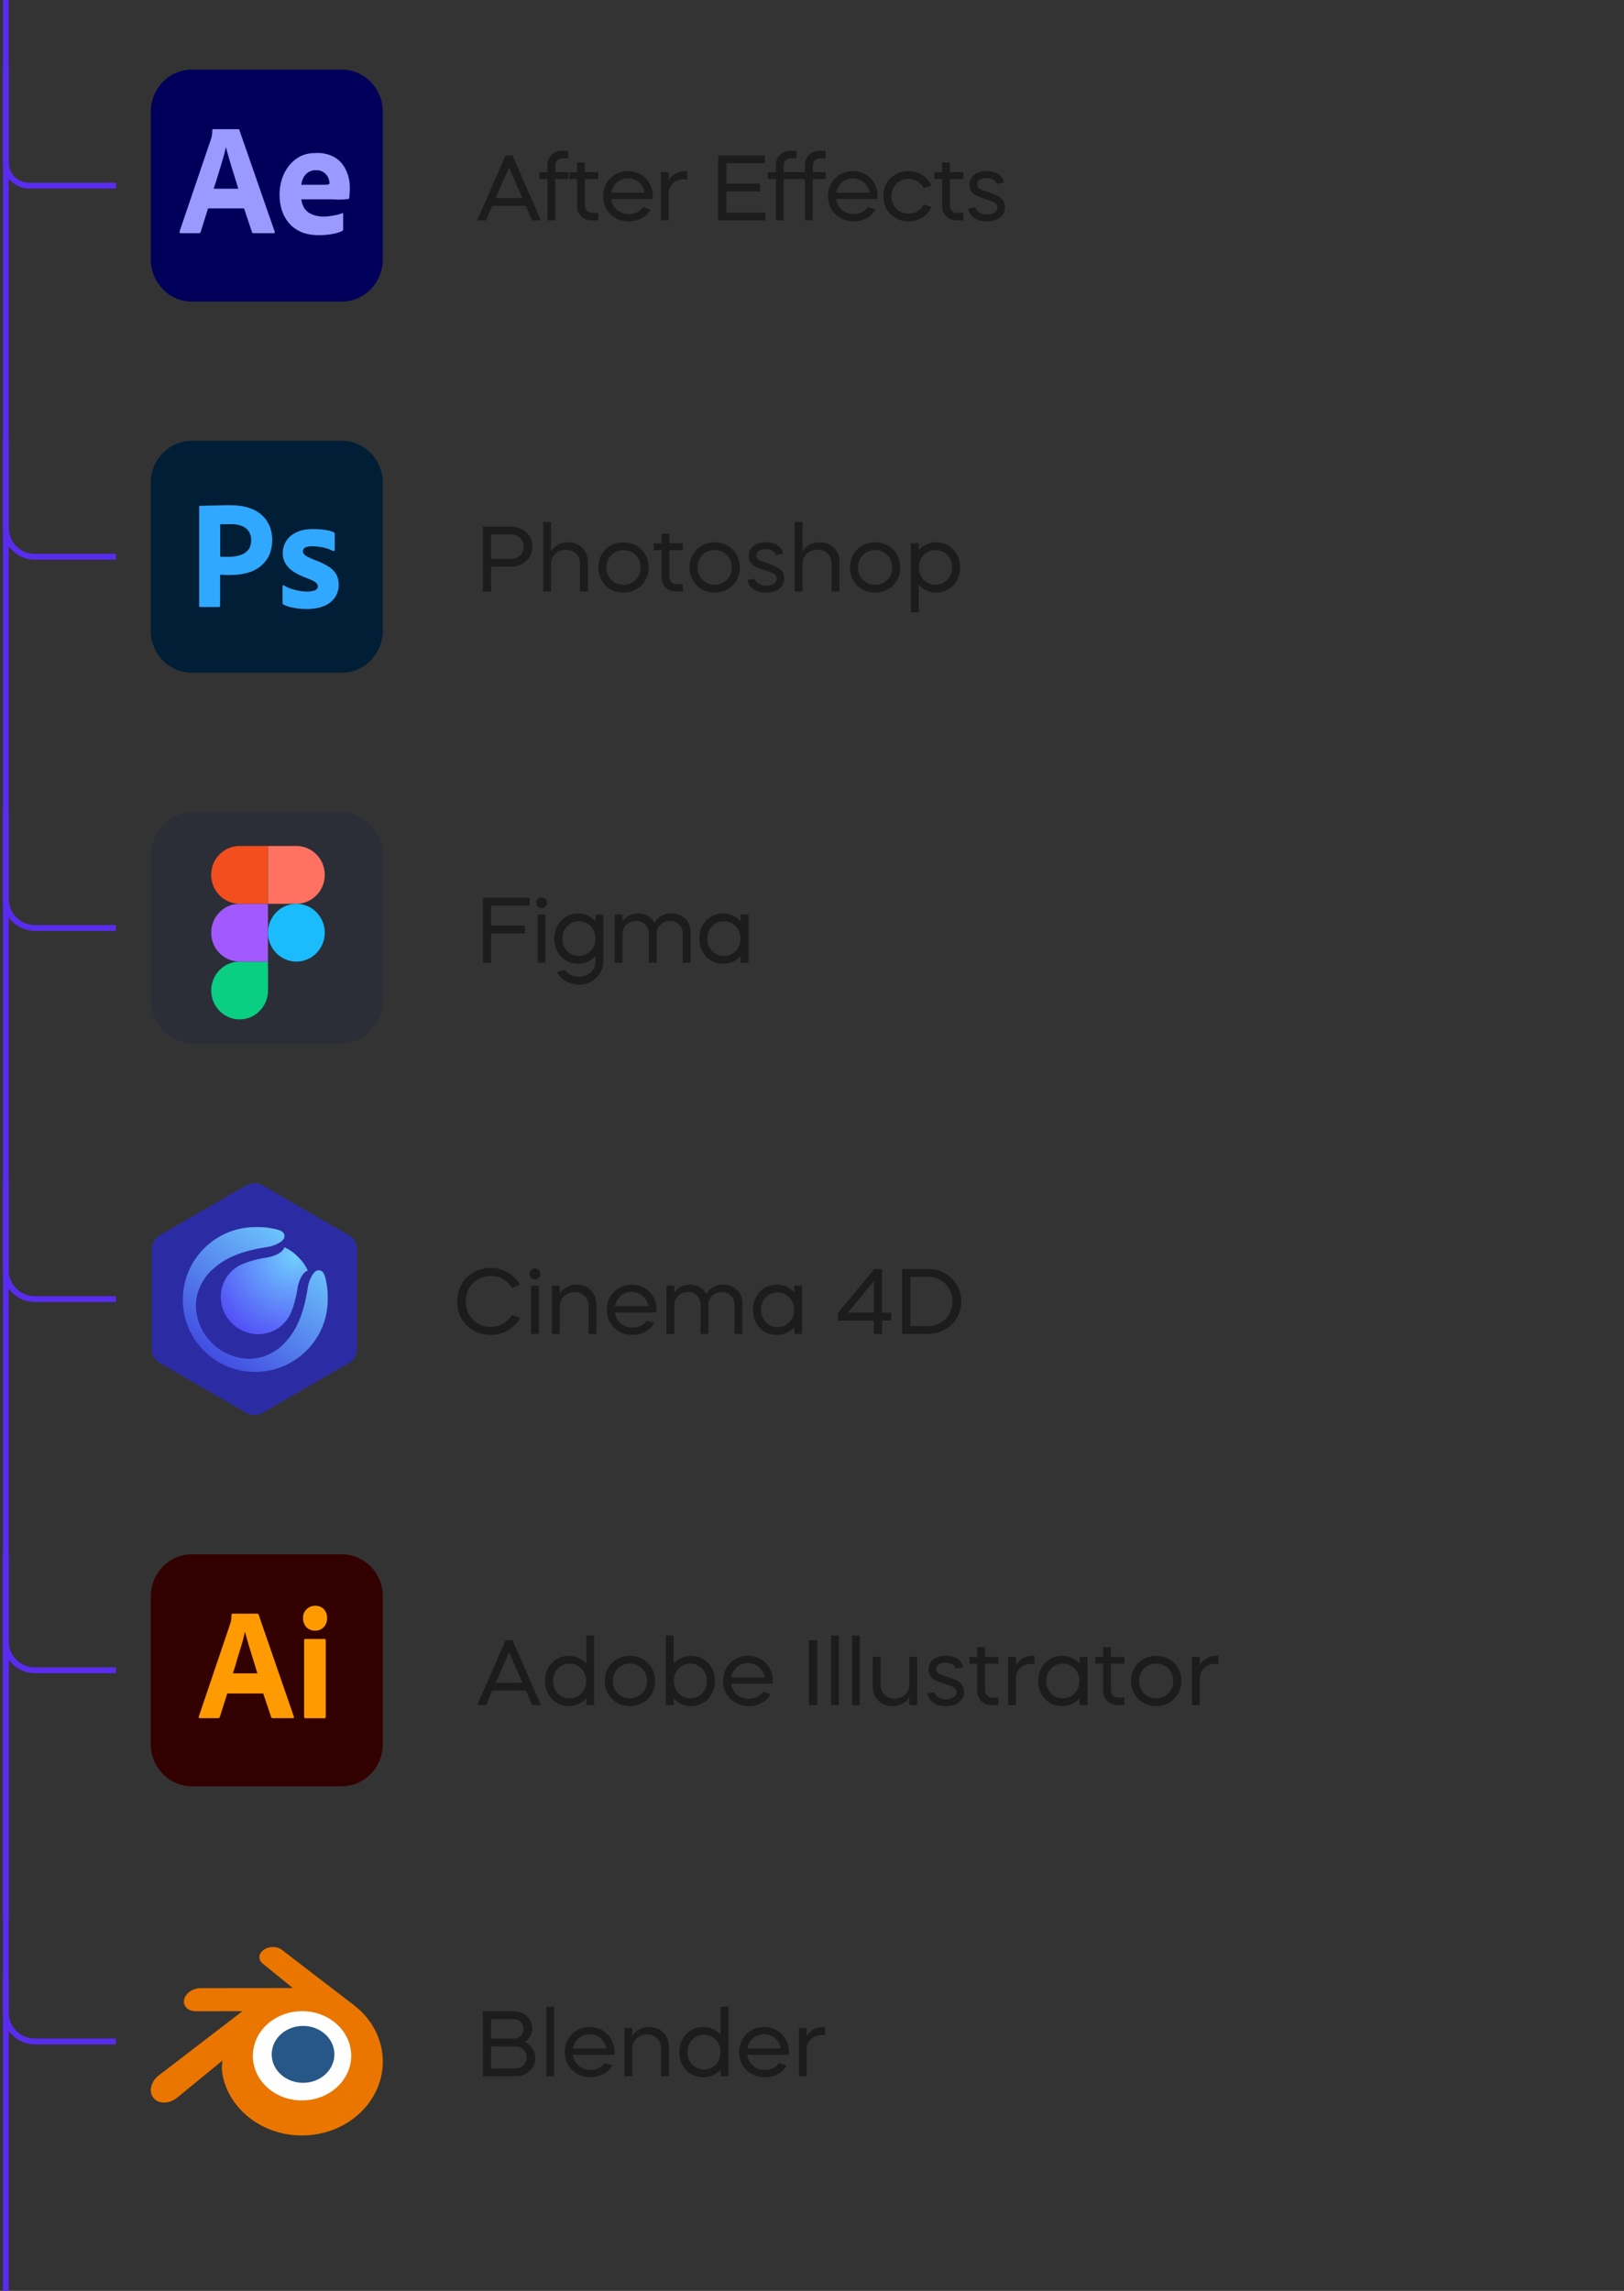 <svg width="280" height="395" viewBox="0 0 280 395" fill="none" xmlns="http://www.w3.org/2000/svg">
<rect x="0" y="0" width="280" height="395" fill="#333333" stroke="none"/>
<path d="M58.917 12H33.083C29.171 12 26 15.253 26 19.265V44.735C26 48.747 29.171 52 33.083 52H58.917C62.829 52 66 48.747 66 44.735V19.265C66 15.253 62.829 12 58.917 12Z" fill="#00005B"/>
<path d="M42.073 35.932H35.874L34.613 39.958C34.596 40.031 34.555 40.096 34.496 40.141C34.437 40.187 34.365 40.209 34.291 40.206H31.152C30.973 40.206 30.91 40.105 30.964 39.903L36.331 24.116C36.384 23.951 36.438 23.79 36.492 23.578C36.562 23.211 36.598 22.838 36.599 22.464C36.595 22.438 36.598 22.411 36.606 22.386C36.614 22.361 36.628 22.338 36.646 22.319C36.664 22.301 36.686 22.287 36.711 22.278C36.735 22.27 36.761 22.267 36.787 22.271H41.053C41.178 22.271 41.25 22.317 41.268 22.409L47.359 39.931C47.413 40.114 47.359 40.206 47.198 40.206H43.71C43.65 40.212 43.59 40.197 43.54 40.161C43.491 40.126 43.456 40.073 43.441 40.013L42.073 35.932ZM36.84 32.538H41.08C40.973 32.171 40.848 31.758 40.705 31.299C40.561 30.841 40.409 30.35 40.248 29.827C40.087 29.304 39.926 28.781 39.765 28.258C39.604 27.735 39.457 27.231 39.322 26.744C39.188 26.259 39.068 25.814 38.96 25.41H38.933C38.782 26.153 38.594 26.888 38.37 27.611C38.119 28.437 37.864 29.281 37.605 30.143C37.346 31.006 37.091 31.804 36.84 32.538Z" fill="#9999FF"/>
<path d="M57.234 34.367H51.948C52.013 34.903 52.187 35.419 52.458 35.883C52.758 36.342 53.182 36.7 53.679 36.915C54.352 37.213 55.079 37.36 55.812 37.344C56.394 37.332 56.973 37.267 57.543 37.149C58.053 37.078 58.552 36.945 59.031 36.751C59.12 36.678 59.165 36.723 59.165 36.889V39.503C59.169 39.574 59.156 39.645 59.125 39.709C59.094 39.76 59.053 39.802 59.004 39.833C58.473 40.075 57.914 40.245 57.342 40.341C56.563 40.491 55.772 40.56 54.98 40.548C53.71 40.548 52.645 40.346 51.787 39.942C50.976 39.576 50.259 39.02 49.694 38.319C49.166 37.658 48.774 36.895 48.54 36.075C48.309 35.267 48.191 34.428 48.191 33.585C48.189 32.664 48.329 31.749 48.607 30.874C48.875 30.02 49.298 29.226 49.855 28.535C50.404 27.851 51.091 27.297 51.868 26.911C52.655 26.517 53.585 26.375 54.658 26.375C55.548 26.352 56.432 26.53 57.248 26.898C57.933 27.198 58.537 27.665 59.005 28.259C59.445 28.841 59.781 29.498 59.998 30.2C60.209 30.876 60.318 31.581 60.32 32.291C60.32 32.695 60.307 33.062 60.28 33.392C60.253 33.722 60.231 33.961 60.213 34.108C60.206 34.168 60.177 34.224 60.133 34.265C60.088 34.306 60.031 34.328 59.971 34.328C59.864 34.328 59.681 34.342 59.421 34.369C59.162 34.397 58.84 34.415 58.455 34.424C58.07 34.434 57.664 34.367 57.234 34.367ZM51.948 31.859H55.463C55.893 31.859 56.21 31.855 56.416 31.846C56.553 31.831 56.686 31.786 56.805 31.713V31.548C56.8 31.333 56.763 31.12 56.698 30.915C56.553 30.446 56.262 30.038 55.869 29.755C55.477 29.471 55.004 29.328 54.524 29.346C54.073 29.319 53.623 29.426 53.23 29.656C52.837 29.885 52.517 30.227 52.31 30.64C52.127 31.024 52.004 31.436 51.948 31.859Z" fill="#9999FF"/>
<path d="M82.272 38L87.184 26.8H88.352L93.264 38H91.744L90.656 35.488H84.88L83.792 38H82.272ZM87.776 28.864L85.472 34.144H90.064L87.776 28.864ZM92.999 30.864V29.68H94.391V28.448C94.391 27.056 95.447 26 96.839 26H97.943V27.296H96.935C96.263 27.296 95.735 27.856 95.735 28.608V29.68H97.959V30.864H95.735V38H94.391V30.864H92.999ZM99.491 30.864H98.147V29.68H99.491V28.016H100.835V29.68H103.155V30.864H100.835V35.392C100.835 36.144 101.363 36.704 102.035 36.704H103.155V38H101.939C100.547 38 99.491 36.944 99.491 35.552V30.864ZM103.978 33.84C103.978 31.36 105.834 29.504 108.266 29.504C110.698 29.504 112.554 31.36 112.554 33.824C112.554 33.984 112.538 34.144 112.522 34.304H105.37C105.562 35.808 106.794 36.912 108.41 36.912C109.45 36.912 110.33 36.448 110.874 35.712L112.186 36.128C111.434 37.376 110.058 38.176 108.41 38.176C105.882 38.176 103.978 36.32 103.978 33.84ZM108.234 30.752C106.81 30.752 105.642 31.776 105.386 33.216H111.162C110.906 31.776 109.722 30.752 108.234 30.752ZM113.95 38V29.68H115.294V31.088C115.646 30.496 116.494 29.504 118.254 29.504H118.478V30.992C118.302 30.928 118.094 30.896 117.886 30.896C116.43 30.896 115.294 31.936 115.294 33.296V38H113.95ZM123.812 26.8H131.876V28.144H125.252V31.664H131.06V33.008H125.252V36.656H131.956V38H123.812V26.8ZM132.376 30.864V29.68H133.768V28.448C133.768 27.056 134.824 26 136.216 26H137.32V27.296H136.312C135.64 27.296 135.112 27.856 135.112 28.608V29.68H138.792V28.448C138.792 27.056 139.848 26 141.24 26H142.344V27.296H141.336C140.664 27.296 140.136 27.856 140.136 28.608V29.68H142.36V30.864H140.136V38H138.792V30.864H135.112V38H133.768V30.864H132.376ZM142.753 33.84C142.753 31.36 144.609 29.504 147.041 29.504C149.473 29.504 151.329 31.36 151.329 33.824C151.329 33.984 151.313 34.144 151.297 34.304H144.145C144.337 35.808 145.569 36.912 147.185 36.912C148.225 36.912 149.105 36.448 149.649 35.712L150.961 36.128C150.209 37.376 148.833 38.176 147.185 38.176C144.657 38.176 142.753 36.32 142.753 33.84ZM147.009 30.752C145.585 30.752 144.417 31.776 144.161 33.216H149.937C149.681 31.776 148.497 30.752 147.009 30.752ZM156.629 38.176C154.165 38.176 152.293 36.32 152.293 33.84C152.293 31.36 154.165 29.504 156.629 29.504C158.453 29.504 159.925 30.496 160.597 32.016L159.253 32.416C158.773 31.456 157.797 30.848 156.629 30.848C154.965 30.848 153.685 32.128 153.685 33.84C153.685 35.552 154.965 36.832 156.629 36.832C157.797 36.832 158.773 36.224 159.253 35.264L160.597 35.664C159.925 37.184 158.453 38.176 156.629 38.176ZM162.431 30.864H161.087V29.68H162.431V28.016H163.775V29.68H166.095V30.864H163.775V35.392C163.775 36.144 164.303 36.704 164.975 36.704H166.095V38H164.879C163.487 38 162.431 36.944 162.431 35.552V30.864ZM170.148 38.176C168.324 38.176 167.156 37.312 166.932 36L168.196 35.776C168.356 36.48 169.076 36.992 170.18 36.992C171.188 36.992 171.988 36.512 171.988 35.792C171.988 35.296 171.62 34.912 170.884 34.656L168.9 33.968C167.716 33.552 167.156 32.88 167.156 31.872C167.156 30.288 168.484 29.504 170.148 29.504C171.796 29.504 172.884 30.288 173.108 31.488L171.844 31.712C171.684 31.12 171.044 30.688 170.052 30.688C169.156 30.688 168.452 31.104 168.452 31.776C168.452 32.224 168.756 32.544 169.332 32.752L171.364 33.472C172.66 33.952 173.268 34.688 173.268 35.744C173.268 37.344 171.876 38.176 170.148 38.176Z" fill="#1C1C1C"/>
<g clip-path="url(#clip0_17759_64410)">
<g clip-path="url(#clip1_17759_64410)">
<path d="M33.081 75.996H58.915C62.831 75.996 65.998 79.244 65.998 83.261V108.731C65.998 112.748 62.831 115.996 58.915 115.996H33.081C29.165 115.996 25.998 112.748 25.998 108.731V83.261C25.998 79.244 29.165 75.996 33.081 75.996Z" fill="#001E36"/>
<path d="M34.334 104.452V87.395C34.334 87.279 34.384 87.213 34.501 87.213C34.784 87.213 35.051 87.213 35.434 87.196C35.834 87.18 36.251 87.18 36.701 87.163C37.151 87.146 37.634 87.146 38.151 87.13C38.667 87.113 39.167 87.113 39.667 87.113C41.034 87.113 42.167 87.279 43.101 87.627C43.934 87.909 44.701 88.373 45.334 88.986C45.867 89.517 46.284 90.163 46.551 90.876C46.801 91.572 46.934 92.285 46.934 93.031C46.934 94.457 46.601 95.633 45.934 96.562C45.267 97.49 44.334 98.186 43.251 98.584C42.117 98.998 40.867 99.147 39.501 99.147C39.101 99.147 38.834 99.147 38.667 99.131C38.501 99.114 38.267 99.114 37.951 99.114V104.435C37.967 104.551 37.884 104.651 37.767 104.667C37.751 104.667 37.734 104.667 37.701 104.667H34.534C34.401 104.667 34.334 104.601 34.334 104.452ZM37.967 90.412V95.981C38.201 95.998 38.417 96.015 38.617 96.015H39.501C40.151 96.015 40.801 95.915 41.417 95.716C41.951 95.567 42.417 95.252 42.784 94.838C43.134 94.423 43.301 93.86 43.301 93.13C43.317 92.617 43.184 92.103 42.917 91.655C42.634 91.224 42.234 90.893 41.751 90.71C41.134 90.462 40.467 90.362 39.784 90.379C39.351 90.379 38.967 90.379 38.651 90.395C38.317 90.379 38.084 90.395 37.967 90.412Z" fill="#31A8FF"/>
<path d="M57.334 94.969C56.834 94.704 56.3 94.521 55.734 94.405C55.117 94.273 54.5 94.19 53.867 94.19C53.534 94.173 53.184 94.223 52.867 94.306C52.65 94.356 52.467 94.472 52.35 94.637C52.267 94.77 52.217 94.936 52.217 95.085C52.217 95.234 52.284 95.383 52.384 95.516C52.534 95.698 52.734 95.847 52.95 95.963C53.334 96.162 53.734 96.345 54.134 96.51C55.034 96.809 55.9 97.223 56.7 97.721C57.25 98.069 57.7 98.533 58.017 99.096C58.284 99.627 58.417 100.207 58.4 100.804C58.417 101.583 58.184 102.362 57.75 103.008C57.284 103.671 56.634 104.185 55.884 104.483C55.067 104.832 54.067 105.014 52.867 105.014C52.1 105.014 51.35 104.948 50.6 104.798C50.017 104.699 49.434 104.517 48.9 104.268C48.784 104.202 48.7 104.086 48.717 103.953V101.069C48.717 101.019 48.734 100.953 48.784 100.92C48.834 100.886 48.884 100.903 48.934 100.936C49.584 101.317 50.267 101.583 51 101.748C51.634 101.914 52.3 101.997 52.967 101.997C53.6 101.997 54.05 101.914 54.35 101.765C54.617 101.649 54.8 101.367 54.8 101.069C54.8 100.837 54.667 100.621 54.4 100.406C54.134 100.19 53.584 99.942 52.767 99.627C51.917 99.328 51.134 98.93 50.4 98.433C49.884 98.069 49.45 97.588 49.134 97.024C48.867 96.494 48.734 95.914 48.75 95.334C48.75 94.621 48.95 93.941 49.317 93.328C49.734 92.665 50.35 92.134 51.067 91.803C51.85 91.405 52.834 91.223 54.017 91.223C54.7 91.223 55.4 91.272 56.084 91.372C56.584 91.438 57.067 91.571 57.517 91.753C57.584 91.77 57.65 91.836 57.684 91.902C57.7 91.969 57.717 92.035 57.717 92.101V94.803C57.717 94.869 57.684 94.936 57.634 94.969C57.484 95.002 57.4 95.002 57.334 94.969Z" fill="#31A8FF"/>
</g>
</g>
<path d="M84.688 102H83.248V90.8H88.16C90.224 90.8 91.792 92.288 91.792 94.256C91.792 96.224 90.224 97.712 88.16 97.712H84.688V102ZM88.16 92.144H84.688V96.368H88.16C89.376 96.368 90.288 95.456 90.288 94.256C90.288 93.04 89.376 92.144 88.16 92.144ZM94.996 102H93.652V90H94.996V95.072C95.364 94.464 96.228 93.504 97.972 93.504C99.908 93.504 101.348 94.912 101.348 96.816V102H100.004V97.168C100.004 95.824 98.98 94.784 97.604 94.784C96.132 94.784 94.996 95.824 94.996 97.2V102ZM107.493 93.504C109.973 93.504 111.845 95.36 111.845 97.84C111.845 100.32 109.973 102.176 107.493 102.176C105.029 102.176 103.157 100.32 103.157 97.84C103.157 95.36 105.029 93.504 107.493 93.504ZM104.549 97.84C104.549 99.552 105.829 100.832 107.493 100.832C109.173 100.832 110.453 99.552 110.453 97.84C110.453 96.128 109.173 94.848 107.493 94.848C105.829 94.848 104.549 96.128 104.549 97.84ZM114.068 94.864H112.724V93.68H114.068V92.016H115.412V93.68H117.732V94.864H115.412V99.392C115.412 100.144 115.94 100.704 116.612 100.704H117.732V102H116.516C115.124 102 114.068 100.944 114.068 99.552V94.864ZM123.212 93.504C125.692 93.504 127.564 95.36 127.564 97.84C127.564 100.32 125.692 102.176 123.212 102.176C120.748 102.176 118.876 100.32 118.876 97.84C118.876 95.36 120.748 93.504 123.212 93.504ZM120.268 97.84C120.268 99.552 121.548 100.832 123.212 100.832C124.892 100.832 126.172 99.552 126.172 97.84C126.172 96.128 124.892 94.848 123.212 94.848C121.548 94.848 120.268 96.128 120.268 97.84ZM132.09 102.176C130.266 102.176 129.098 101.312 128.874 100L130.138 99.776C130.298 100.48 131.018 100.992 132.122 100.992C133.13 100.992 133.93 100.512 133.93 99.792C133.93 99.296 133.562 98.912 132.826 98.656L130.842 97.968C129.658 97.552 129.098 96.88 129.098 95.872C129.098 94.288 130.426 93.504 132.09 93.504C133.738 93.504 134.826 94.288 135.05 95.488L133.786 95.712C133.626 95.12 132.986 94.688 131.994 94.688C131.098 94.688 130.394 95.104 130.394 95.776C130.394 96.224 130.698 96.544 131.274 96.752L133.306 97.472C134.602 97.952 135.21 98.688 135.21 99.744C135.21 101.344 133.818 102.176 132.09 102.176ZM138.371 102H137.027V90H138.371V95.072C138.739 94.464 139.603 93.504 141.347 93.504C143.283 93.504 144.723 94.912 144.723 96.816V102H143.379V97.168C143.379 95.824 142.355 94.784 140.979 94.784C139.507 94.784 138.371 95.824 138.371 97.2V102ZM150.868 93.504C153.348 93.504 155.22 95.36 155.22 97.84C155.22 100.32 153.348 102.176 150.868 102.176C148.404 102.176 146.532 100.32 146.532 97.84C146.532 95.36 148.404 93.504 150.868 93.504ZM147.924 97.84C147.924 99.552 149.204 100.832 150.868 100.832C152.548 100.832 153.828 99.552 153.828 97.84C153.828 96.128 152.548 94.848 150.868 94.848C149.204 94.848 147.924 96.128 147.924 97.84ZM157.058 105.6V93.68H158.402V94.848C159.138 94.016 160.21 93.504 161.426 93.504C163.762 93.504 165.538 95.36 165.538 97.84C165.538 100.32 163.762 102.176 161.426 102.176C160.21 102.176 159.138 101.664 158.402 100.832V105.6H157.058ZM161.282 94.848C159.682 94.848 158.434 96.128 158.434 97.84C158.434 99.552 159.682 100.832 161.282 100.832C162.898 100.832 164.146 99.552 164.146 97.84C164.146 96.128 162.898 94.848 161.282 94.848Z" fill="#1C1C1C"/>
<g clip-path="url(#clip2_17759_64410)">
<path d="M58.556 140H33.444C29.333 140 26 143.389 26 147.572V172.428C26 176.611 29.333 180 33.444 180H58.556C62.667 180 66 176.611 66 172.428V147.572C66 143.389 62.667 140 58.556 140Z" fill="#2C2E37"/>
<path d="M41.312 175.767C44.012 175.767 46.207 173.534 46.207 170.784V165.801H41.312C38.612 165.801 36.418 168.034 36.418 170.784C36.418 173.534 38.612 175.767 41.312 175.767Z" fill="#0ACF83"/>
<path d="M36.41 160.819C36.41 158.069 38.605 155.836 41.305 155.836H46.199V165.803H41.305C38.605 165.803 36.41 163.569 36.41 160.819Z" fill="#A259FF"/>
<path d="M36.41 150.851C36.41 148.101 38.605 145.867 41.305 145.867H46.199V155.834H41.305C38.605 155.834 36.41 153.601 36.41 150.851Z" fill="#F24E1E"/>
<path d="M46.205 145.867H51.099C53.8 145.867 55.994 148.101 55.994 150.851C55.994 153.601 53.8 155.834 51.099 155.834H46.205V145.867Z" fill="#FF7262"/>
<path d="M55.994 160.819C55.994 163.569 53.8 165.803 51.099 165.803C48.4 165.803 46.205 163.569 46.205 160.819C46.205 158.069 48.4 155.836 51.099 155.836C53.8 155.836 55.994 158.069 55.994 160.819Z" fill="#1ABCFE"/>
</g>
<path d="M83.248 154.8H91.312V156.144H84.688V159.6H90.496V160.944H84.688V166H83.248V154.8ZM92.707 166V157.68H94.051V166H92.707ZM92.451 155.648C92.451 155.12 92.851 154.72 93.379 154.72C93.907 154.72 94.323 155.12 94.323 155.648C94.323 156.176 93.907 156.576 93.379 156.576C92.851 156.576 92.451 156.176 92.451 155.648ZM99.66 166.176C97.34 166.176 95.564 164.32 95.564 161.84C95.564 159.36 97.34 157.504 99.66 157.504C100.892 157.504 101.948 158.016 102.7 158.848V157.68H104.044V165.648C104.044 168 102.204 169.776 99.836 169.776C98.172 169.776 96.668 168.88 96.028 167.632L97.372 167.2C97.804 167.92 98.748 168.432 99.788 168.432C101.452 168.432 102.716 167.248 102.7 165.648V164.816C101.964 165.664 100.892 166.176 99.66 166.176ZM99.804 158.848C98.204 158.848 96.956 160.128 96.956 161.84C96.956 163.552 98.204 164.832 99.804 164.832C101.42 164.832 102.668 163.552 102.668 161.84C102.668 160.128 101.42 158.848 99.804 158.848ZM107.333 166H105.989V157.68H107.333V158.896C107.685 158.352 108.501 157.504 110.069 157.504C111.301 157.504 112.325 158.128 112.837 159.104C113.109 158.624 113.925 157.504 115.797 157.504C117.685 157.504 119.061 158.832 119.061 160.592V166H117.717V160.96C117.717 159.728 116.805 158.784 115.573 158.784C114.229 158.784 113.205 159.728 113.205 160.976V166H111.861V160.96C111.861 159.728 110.933 158.784 109.701 158.784C108.357 158.784 107.333 159.728 107.333 160.976V166ZM120.565 161.84C120.565 159.36 122.341 157.504 124.661 157.504C125.893 157.504 126.949 158.016 127.701 158.848V157.68H129.045V166H127.701V164.832C126.949 165.664 125.893 166.176 124.661 166.176C122.341 166.176 120.565 164.32 120.565 161.84ZM124.805 158.848C123.205 158.848 121.957 160.128 121.957 161.84C121.957 163.552 123.205 164.832 124.805 164.832C126.421 164.832 127.669 163.552 127.669 161.84C127.669 160.128 126.421 158.848 124.805 158.848Z" fill="#1C1C1C"/>
<g clip-path="url(#clip3_17759_64410)">
<path d="M42.49 204.368L27.54 212.993C26.686 213.484 26.164 214.394 26.164 215.375V232.625C26.164 233.606 26.691 234.516 27.54 235.007L42.49 243.632C43.343 244.123 44.393 244.123 45.246 243.632L60.196 235.007C61.049 234.516 61.572 233.606 61.572 232.625V215.375C61.572 214.394 61.045 213.484 60.196 212.993L45.246 204.368C44.393 203.877 43.343 203.877 42.49 204.368Z" fill="#2B2CA3"/>
<path d="M56.506 224.042C56.506 223.16 56.502 222.317 56.327 221.446C56.24 221.003 56.133 220.223 55.864 219.68C55.755 219.457 55.617 219.274 55.442 219.169C54.124 218.381 53.233 220.959 53.097 221.845C52.258 227.408 50.724 229.801 49.072 231.561C49.072 231.561 49.07 231.563 49.066 231.57C48.963 231.679 48.86 231.784 48.758 231.889C48.015 232.607 45.987 234.257 43.033 234.299C40.67 234.266 38.319 233.358 36.517 231.557C34.714 229.756 33.805 227.406 33.772 225.046C33.813 222.097 35.468 220.068 36.184 219.326C36.289 219.223 36.394 219.121 36.503 219.018C36.51 219.014 36.512 219.012 36.512 219.012C38.276 217.359 40.668 215.826 46.236 214.988C47.123 214.855 49.702 213.962 48.915 212.645C48.81 212.47 48.627 212.333 48.404 212.224C47.86 211.955 47.077 211.848 46.636 211.761C45.766 211.588 44.923 211.584 44.04 211.584C37.128 211.584 31.523 217.184 31.523 224.09C31.523 227.422 32.804 230.535 35.149 232.902H35.173V232.926C37.541 235.268 40.657 236.548 43.992 236.548C50.901 236.548 56.508 230.948 56.508 224.042H56.506Z" fill="url(#paint0_linear_17759_64410)"/>
<path d="M48.58 228.525C48.599 228.508 48.621 228.488 48.641 228.47C49.451 227.735 49.891 226.927 50.002 226.709C50.695 225.189 51.092 223.521 51.342 221.883C51.344 221.862 51.722 219.702 52.943 219.128C52.989 219.106 53.035 219.089 53.081 219.074C52.712 218.277 52.198 217.53 51.54 216.873C51.492 216.825 51.444 216.781 51.396 216.733C51.35 216.685 51.304 216.635 51.256 216.589C50.599 215.932 49.851 215.419 49.054 215.05C49.038 215.096 49.021 215.141 48.999 215.187C48.422 216.408 46.261 216.786 46.241 216.788C44.603 217.034 42.933 217.434 41.412 218.126C41.213 218.226 40.532 218.598 39.856 219.268C39.848 219.277 39.841 219.283 39.832 219.29C39.819 219.303 39.806 219.318 39.791 219.333C39.756 219.371 39.719 219.408 39.684 219.447C37.426 221.868 37.536 225.717 39.97 228.15C42.339 230.516 46.053 230.682 48.483 228.61C48.516 228.582 48.549 228.556 48.582 228.527L48.58 228.525Z" fill="url(#paint1_radial_17759_64410)"/>
</g>
<path d="M78.816 224.4C78.816 221.104 81.296 218.624 84.592 218.624C86.832 218.624 88.688 219.776 89.664 221.536L88.256 222.064C87.52 220.816 86.192 220.016 84.592 220.016C82.16 220.016 80.304 221.904 80.304 224.4C80.304 226.896 82.16 228.784 84.592 228.784C86.192 228.784 87.52 227.984 88.256 226.736L89.664 227.264C88.688 229.024 86.832 230.176 84.592 230.176C81.296 230.176 78.816 227.696 78.816 224.4ZM91.558 230V221.68H92.902V230H91.558ZM91.302 219.648C91.302 219.12 91.702 218.72 92.23 218.72C92.758 218.72 93.174 219.12 93.174 219.648C93.174 220.176 92.758 220.576 92.23 220.576C91.702 220.576 91.302 220.176 91.302 219.648ZM96.511 230H95.167V221.68H96.511V223.072C96.879 222.464 97.743 221.504 99.471 221.504C101.391 221.504 102.815 222.912 102.815 224.816V230H101.471V225.168C101.471 223.824 100.463 222.784 99.103 222.784C97.647 222.784 96.511 223.824 96.511 225.2V230ZM104.626 225.84C104.626 223.36 106.482 221.504 108.914 221.504C111.346 221.504 113.202 223.36 113.202 225.824C113.202 225.984 113.186 226.144 113.17 226.304H106.018C106.21 227.808 107.442 228.912 109.058 228.912C110.098 228.912 110.978 228.448 111.522 227.712L112.834 228.128C112.082 229.376 110.706 230.176 109.058 230.176C106.53 230.176 104.626 228.32 104.626 225.84ZM108.882 222.752C107.458 222.752 106.29 223.776 106.034 225.216H111.81C111.554 223.776 110.37 222.752 108.882 222.752ZM116.261 230H114.917V221.68H116.261V222.896C116.613 222.352 117.429 221.504 118.997 221.504C120.229 221.504 121.253 222.128 121.765 223.104C122.037 222.624 122.853 221.504 124.725 221.504C126.613 221.504 127.989 222.832 127.989 224.592V230H126.645V224.96C126.645 223.728 125.733 222.784 124.501 222.784C123.157 222.784 122.133 223.728 122.133 224.976V230H120.789V224.96C120.789 223.728 119.861 222.784 118.629 222.784C117.285 222.784 116.261 223.728 116.261 224.976V230ZM129.813 225.84C129.813 223.36 131.589 221.504 133.909 221.504C135.141 221.504 136.197 222.016 136.949 222.848V221.68H138.293V230H136.949V228.832C136.197 229.664 135.141 230.176 133.909 230.176C131.589 230.176 129.813 228.32 129.813 225.84ZM134.053 222.848C132.453 222.848 131.205 224.128 131.205 225.84C131.205 227.552 132.453 228.832 134.053 228.832C135.669 228.832 136.917 227.552 136.917 225.84C136.917 224.128 135.669 222.848 134.053 222.848ZM144.485 226.352L150.757 218.8H152.069V226.336H153.669V227.696H152.069V230H150.661V227.696H144.485V226.352ZM146.181 226.336H150.661V220.912L146.181 226.336ZM155.529 230V218.8H159.961C163.241 218.8 165.737 221.248 165.737 224.4C165.737 227.552 163.241 230 159.961 230H155.529ZM159.961 220.144H156.969V228.656H159.961C162.393 228.656 164.233 226.784 164.233 224.4C164.233 222 162.393 220.144 159.961 220.144Z" fill="#1C1C1C"/>
<g clip-path="url(#clip4_17759_64410)">
<path d="M33.083 268H58.917C62.833 268 66 271.248 66 275.265V300.735C66 304.752 62.833 308 58.917 308H33.083C29.167 308 26 304.752 26 300.735V275.265C26 271.248 29.167 268 33.083 268Z" fill="#330000"/>
<path d="M45.382 292H39.182L37.915 296.017C37.882 296.171 37.749 296.273 37.599 296.256H34.465C34.282 296.256 34.232 296.154 34.282 295.949L39.649 280.103C39.699 279.932 39.749 279.744 39.815 279.538C39.882 279.179 39.915 278.803 39.915 278.427C39.899 278.342 39.965 278.256 40.049 278.239C40.065 278.239 40.082 278.239 40.099 278.239H44.365C44.499 278.239 44.565 278.291 44.582 278.376L50.665 295.983C50.715 296.171 50.665 296.256 50.499 296.256H47.015C46.899 296.273 46.782 296.188 46.749 296.068L45.382 292ZM40.149 288.53H44.382C44.282 288.171 44.149 287.744 43.999 287.299C43.849 286.838 43.699 286.342 43.549 285.829C43.382 285.299 43.232 284.786 43.065 284.256C42.899 283.726 42.749 283.231 42.615 282.735C42.482 282.256 42.365 281.812 42.249 281.402H42.215C42.065 282.137 41.882 282.872 41.649 283.607C41.399 284.427 41.149 285.282 40.882 286.137C40.649 287.008 40.399 287.812 40.149 288.53Z" fill="#FF9A00"/>
<path d="M54.299 281.162C53.749 281.179 53.216 280.957 52.816 280.563C52.432 280.136 52.232 279.572 52.249 278.991C52.232 278.41 52.449 277.863 52.849 277.469C53.249 277.076 53.782 276.871 54.332 276.871C54.982 276.871 55.482 277.076 55.849 277.469C56.216 277.88 56.416 278.427 56.399 278.991C56.416 279.572 56.216 280.136 55.816 280.563C55.432 280.974 54.866 281.196 54.299 281.162ZM52.432 295.999V282.837C52.432 282.666 52.499 282.598 52.649 282.598H55.949C56.099 282.598 56.166 282.683 56.166 282.837V295.999C56.166 296.187 56.099 296.273 55.949 296.273H52.682C52.516 296.273 52.432 296.17 52.432 295.999Z" fill="#FF9A00"/>
</g>
<path d="M82.272 294L87.184 282.8H88.352L93.264 294H91.744L90.656 291.488H84.88L83.792 294H82.272ZM87.776 284.864L85.472 290.144H90.064L87.776 284.864ZM93.954 289.84C93.954 287.36 95.73 285.504 98.05 285.504C99.282 285.504 100.338 286.016 101.09 286.848V282H102.434V294H101.09V292.832C100.338 293.664 99.282 294.176 98.05 294.176C95.73 294.176 93.954 292.32 93.954 289.84ZM98.194 286.848C96.594 286.848 95.346 288.128 95.346 289.84C95.346 291.552 96.594 292.832 98.194 292.832C99.81 292.832 101.058 291.552 101.058 289.84C101.058 288.128 99.81 286.848 98.194 286.848ZM108.603 285.504C111.083 285.504 112.955 287.36 112.955 289.84C112.955 292.32 111.083 294.176 108.603 294.176C106.139 294.176 104.267 292.32 104.267 289.84C104.267 287.36 106.139 285.504 108.603 285.504ZM105.659 289.84C105.659 291.552 106.939 292.832 108.603 292.832C110.283 292.832 111.562 291.552 111.562 289.84C111.562 288.128 110.283 286.848 108.603 286.848C106.939 286.848 105.659 288.128 105.659 289.84ZM114.792 282H116.136V286.848C116.872 286.016 117.944 285.504 119.16 285.504C121.496 285.504 123.272 287.36 123.272 289.84C123.272 292.32 121.496 294.176 119.16 294.176C117.944 294.176 116.872 293.664 116.136 292.832V294H114.792V282ZM119.016 286.848C117.416 286.848 116.168 288.128 116.168 289.84C116.168 291.552 117.416 292.832 119.016 292.832C120.632 292.832 121.88 291.552 121.88 289.84C121.88 288.128 120.632 286.848 119.016 286.848ZM124.673 289.84C124.673 287.36 126.529 285.504 128.961 285.504C131.393 285.504 133.249 287.36 133.249 289.824C133.249 289.984 133.233 290.144 133.217 290.304H126.065C126.257 291.808 127.489 292.912 129.105 292.912C130.145 292.912 131.025 292.448 131.569 291.712L132.881 292.128C132.129 293.376 130.753 294.176 129.105 294.176C126.577 294.176 124.673 292.32 124.673 289.84ZM128.929 286.752C127.505 286.752 126.337 287.776 126.081 289.216H131.857C131.601 287.776 130.417 286.752 128.929 286.752ZM139.467 294V282.8H140.907V294H139.467ZM143.292 294V282H144.636V294H143.292ZM146.902 294V282H148.246V294H146.902ZM150.479 290.864V285.68H151.823V290.512C151.823 291.856 152.847 292.896 154.207 292.896C155.663 292.896 156.783 291.856 156.783 290.48V285.68H158.127V294H156.783V292.608C156.415 293.216 155.567 294.176 153.839 294.176C151.903 294.176 150.479 292.768 150.479 290.864ZM163.09 294.176C161.266 294.176 160.098 293.312 159.874 292L161.138 291.776C161.298 292.48 162.018 292.992 163.122 292.992C164.13 292.992 164.93 292.512 164.93 291.792C164.93 291.296 164.562 290.912 163.826 290.656L161.842 289.968C160.658 289.552 160.098 288.88 160.098 287.872C160.098 286.288 161.426 285.504 163.09 285.504C164.738 285.504 165.826 286.288 166.05 287.488L164.786 287.712C164.626 287.12 163.986 286.688 162.994 286.688C162.098 286.688 161.394 287.104 161.394 287.776C161.394 288.224 161.698 288.544 162.274 288.752L164.306 289.472C165.602 289.952 166.21 290.688 166.21 291.744C166.21 293.344 164.818 294.176 163.09 294.176ZM168.475 286.864H167.131V285.68H168.475V284.016H169.819V285.68H172.139V286.864H169.819V291.392C169.819 292.144 170.347 292.704 171.019 292.704H172.139V294H170.923C169.531 294 168.475 292.944 168.475 291.552V286.864ZM173.824 294V285.68H175.168V287.088C175.52 286.496 176.368 285.504 178.128 285.504H178.352V286.992C178.176 286.928 177.968 286.896 177.76 286.896C176.304 286.896 175.168 287.936 175.168 289.296V294H173.824ZM179.001 289.84C179.001 287.36 180.777 285.504 183.097 285.504C184.329 285.504 185.385 286.016 186.137 286.848V285.68H187.481V294H186.137V292.832C185.385 293.664 184.329 294.176 183.097 294.176C180.777 294.176 179.001 292.32 179.001 289.84ZM183.241 286.848C181.641 286.848 180.393 288.128 180.393 289.84C180.393 291.552 181.641 292.832 183.241 292.832C184.857 292.832 186.105 291.552 186.105 289.84C186.105 288.128 184.857 286.848 183.241 286.848ZM190.193 286.864H188.849V285.68H190.193V284.016H191.537V285.68H193.857V286.864H191.537V291.392C191.537 292.144 192.065 292.704 192.737 292.704H193.857V294H192.641C191.249 294 190.193 292.944 190.193 291.552V286.864ZM199.337 285.504C201.817 285.504 203.689 287.36 203.689 289.84C203.689 292.32 201.817 294.176 199.337 294.176C196.873 294.176 195.001 292.32 195.001 289.84C195.001 287.36 196.873 285.504 199.337 285.504ZM196.393 289.84C196.393 291.552 197.673 292.832 199.337 292.832C201.017 292.832 202.297 291.552 202.297 289.84C202.297 288.128 201.017 286.848 199.337 286.848C197.673 286.848 196.393 288.128 196.393 289.84ZM205.527 294V285.68H206.871V287.088C207.223 286.496 208.071 285.504 209.831 285.504H210.055V286.992C209.879 286.928 209.671 286.896 209.463 286.896C208.007 286.896 206.871 287.936 206.871 289.296V294H205.527Z" fill="#1C1C1C"/>
<path d="M41.736 353.742C41.882 351.142 43.155 348.851 45.076 347.227C46.96 345.632 49.495 344.657 52.262 344.657C55.026 344.657 57.561 345.632 59.446 347.227C61.366 348.851 62.639 351.142 62.786 353.739C62.932 356.411 61.858 358.892 59.974 360.732C58.053 362.604 55.321 363.778 52.262 363.778C49.202 363.778 46.465 362.604 44.545 360.732C42.66 358.892 41.589 356.411 41.736 353.742Z" fill="white"/>
<path d="M46.851 353.977C46.925 352.643 47.579 351.467 48.564 350.634C49.531 349.816 50.832 349.315 52.251 349.315C53.669 349.315 54.971 349.816 55.938 350.634C56.923 351.467 57.576 352.643 57.651 353.975C57.726 355.346 57.175 356.62 56.209 357.564C55.223 358.524 53.821 359.126 52.251 359.126C50.682 359.126 49.277 358.524 48.292 357.564C47.325 356.62 46.775 355.346 46.851 353.977Z" fill="#265787"/>
<path d="M38.252 356.678C38.261 357.2 38.427 358.215 38.677 359.007C39.202 360.684 40.092 362.235 41.331 363.603C42.603 365.008 44.168 366.137 45.977 366.938C47.877 367.78 49.937 368.209 52.076 368.206C54.211 368.203 56.271 367.765 58.171 366.917C59.98 366.108 61.544 364.974 62.813 363.568C64.051 362.195 64.94 360.641 65.466 358.964C65.731 358.117 65.898 357.257 65.965 356.394C66.031 355.544 66.003 354.692 65.883 353.841C65.647 352.183 65.073 350.628 64.19 349.21C63.382 347.906 62.341 346.766 61.103 345.805L61.106 345.803L48.61 336.209C48.599 336.201 48.59 336.191 48.578 336.184C47.758 335.554 46.379 335.556 45.478 336.187C44.566 336.825 44.462 337.88 45.273 338.545L45.27 338.549L50.481 342.787L34.596 342.803H34.575C33.262 342.805 32 343.666 31.75 344.755C31.494 345.864 32.385 346.784 33.75 346.789L33.748 346.794L41.8 346.778L27.433 357.806C27.414 357.82 27.394 357.834 27.378 357.847C26.022 358.885 25.584 360.611 26.438 361.703C27.304 362.813 29.146 362.815 30.516 361.709L38.357 355.292C38.357 355.292 38.242 356.158 38.252 356.678ZM58.401 359.579C56.785 361.225 54.523 362.159 52.076 362.163C49.625 362.168 47.363 361.243 45.747 359.6C44.958 358.799 44.378 357.877 44.02 356.896C43.669 355.932 43.533 354.908 43.623 353.875C43.709 352.866 44.01 351.902 44.489 351.031C44.961 350.175 45.61 349.401 46.411 348.746C47.981 347.466 49.981 346.773 52.072 346.771C54.166 346.768 56.163 347.454 57.735 348.73C58.535 349.382 59.184 350.153 59.655 351.008C60.137 351.878 60.435 352.838 60.524 353.85C60.613 354.882 60.477 355.904 60.126 356.869C59.768 357.854 59.19 358.775 58.401 359.579Z" fill="#EA7600"/>
<path d="M83.248 346.8H88.56C90.384 346.8 91.76 348.064 91.76 349.728C91.76 350.72 91.28 351.552 90.496 352.08C91.584 352.592 92.304 353.616 92.304 354.864C92.304 356.64 90.816 358 88.88 358H83.248V346.8ZM88.88 352.848H84.688V356.656H88.88C89.968 356.656 90.8 355.84 90.8 354.752C90.8 353.68 89.968 352.848 88.88 352.848ZM88.56 348.144H84.688V351.504H88.56C89.536 351.504 90.272 350.784 90.272 349.824C90.272 348.864 89.536 348.144 88.56 348.144ZM94.198 358V346H95.543V358H94.198ZM97.376 353.84C97.376 351.36 99.232 349.504 101.664 349.504C104.096 349.504 105.952 351.36 105.952 353.824C105.952 353.984 105.936 354.144 105.92 354.304H98.768C98.96 355.808 100.192 356.912 101.808 356.912C102.848 356.912 103.728 356.448 104.272 355.712L105.584 356.128C104.832 357.376 103.456 358.176 101.808 358.176C99.28 358.176 97.376 356.32 97.376 353.84ZM101.632 350.752C100.208 350.752 99.04 351.776 98.784 353.216H104.56C104.304 351.776 103.12 350.752 101.632 350.752ZM109.011 358H107.667V349.68H109.011V351.072C109.379 350.464 110.243 349.504 111.971 349.504C113.891 349.504 115.315 350.912 115.315 352.816V358H113.971V353.168C113.971 351.824 112.963 350.784 111.603 350.784C110.147 350.784 109.011 351.824 109.011 353.2V358ZM117.126 353.84C117.126 351.36 118.902 349.504 121.222 349.504C122.454 349.504 123.51 350.016 124.262 350.848V346H125.606V358H124.262V356.832C123.51 357.664 122.454 358.176 121.222 358.176C118.902 358.176 117.126 356.32 117.126 353.84ZM121.366 350.848C119.766 350.848 118.518 352.128 118.518 353.84C118.518 355.552 119.766 356.832 121.366 356.832C122.982 356.832 124.23 355.552 124.23 353.84C124.23 352.128 122.982 350.848 121.366 350.848ZM127.438 353.84C127.438 351.36 129.294 349.504 131.726 349.504C134.158 349.504 136.014 351.36 136.014 353.824C136.014 353.984 135.998 354.144 135.982 354.304H128.83C129.022 355.808 130.254 356.912 131.87 356.912C132.91 356.912 133.79 356.448 134.334 355.712L135.646 356.128C134.894 357.376 133.518 358.176 131.87 358.176C129.342 358.176 127.438 356.32 127.438 353.84ZM131.694 350.752C130.27 350.752 129.102 351.776 128.846 353.216H134.622C134.366 351.776 133.182 350.752 131.694 350.752ZM137.73 358V349.68H139.074V351.088C139.426 350.496 140.274 349.504 142.034 349.504H142.258V350.992C142.082 350.928 141.874 350.896 141.666 350.896C140.21 350.896 139.074 351.936 139.074 353.296V358H137.73Z" fill="#1C1C1C"/>
<path d="M1 0V28C1 30.209 2.791 32 5 32H20" stroke="#5A2CEF"/>
<path d="M1 12V91C1 93.761 3.239 96 6 96H20" stroke="#5A2CEF"/>
<path d="M1 76V155C1 157.761 3.239 160 6 160H20" stroke="#5A2CEF"/>
<path d="M1 140V219C1 221.761 3.239 224 6 224H20" stroke="#5A2CEF"/>
<path d="M1 204V283C1 285.761 3.239 288 6 288H20" stroke="#5A2CEF"/>
<path d="M1 268V347C1 349.761 3.239 352 6 352H20" stroke="#5A2CEF"/>
<path d="M1 268L1 331" stroke="#5A2CEF"/>
<path d="M1 341L1 395" stroke="#5A2CEF"/>
<defs>
<linearGradient id="paint0_linear_17759_64410" x1="51.736" y1="211.584" x2="27.738" y2="242.703" gradientUnits="userSpaceOnUse">
<stop stop-color="#71D0FF"/>
<stop offset="1" stop-color="#2D12D3"/>
</linearGradient>
<radialGradient id="paint1_radial_17759_64410" cx="0" cy="0" r="1" gradientUnits="userSpaceOnUse" gradientTransform="translate(50.831 216.467) rotate(135.024) scale(16.26 16.187)">
<stop stop-color="#71D0FF"/>
<stop offset="1" stop-color="#524CF6"/>
</radialGradient>
<clipPath id="clip0_17759_64410">
<rect width="40" height="40" fill="white" transform="translate(26 76)"/>
</clipPath>
<clipPath id="clip1_17759_64410">
<rect width="40" height="40" fill="white" transform="translate(26 76)"/>
</clipPath>
<clipPath id="clip2_17759_64410">
<rect width="40" height="40" fill="white" transform="translate(26 140)"/>
</clipPath>
<clipPath id="clip3_17759_64410">
<rect width="35.676" height="40" fill="white" transform="translate(26.164 204)"/>
</clipPath>
<clipPath id="clip4_17759_64410">
<rect width="40" height="40" fill="white" transform="translate(26 268)"/>
</clipPath>
</defs>
</svg>
